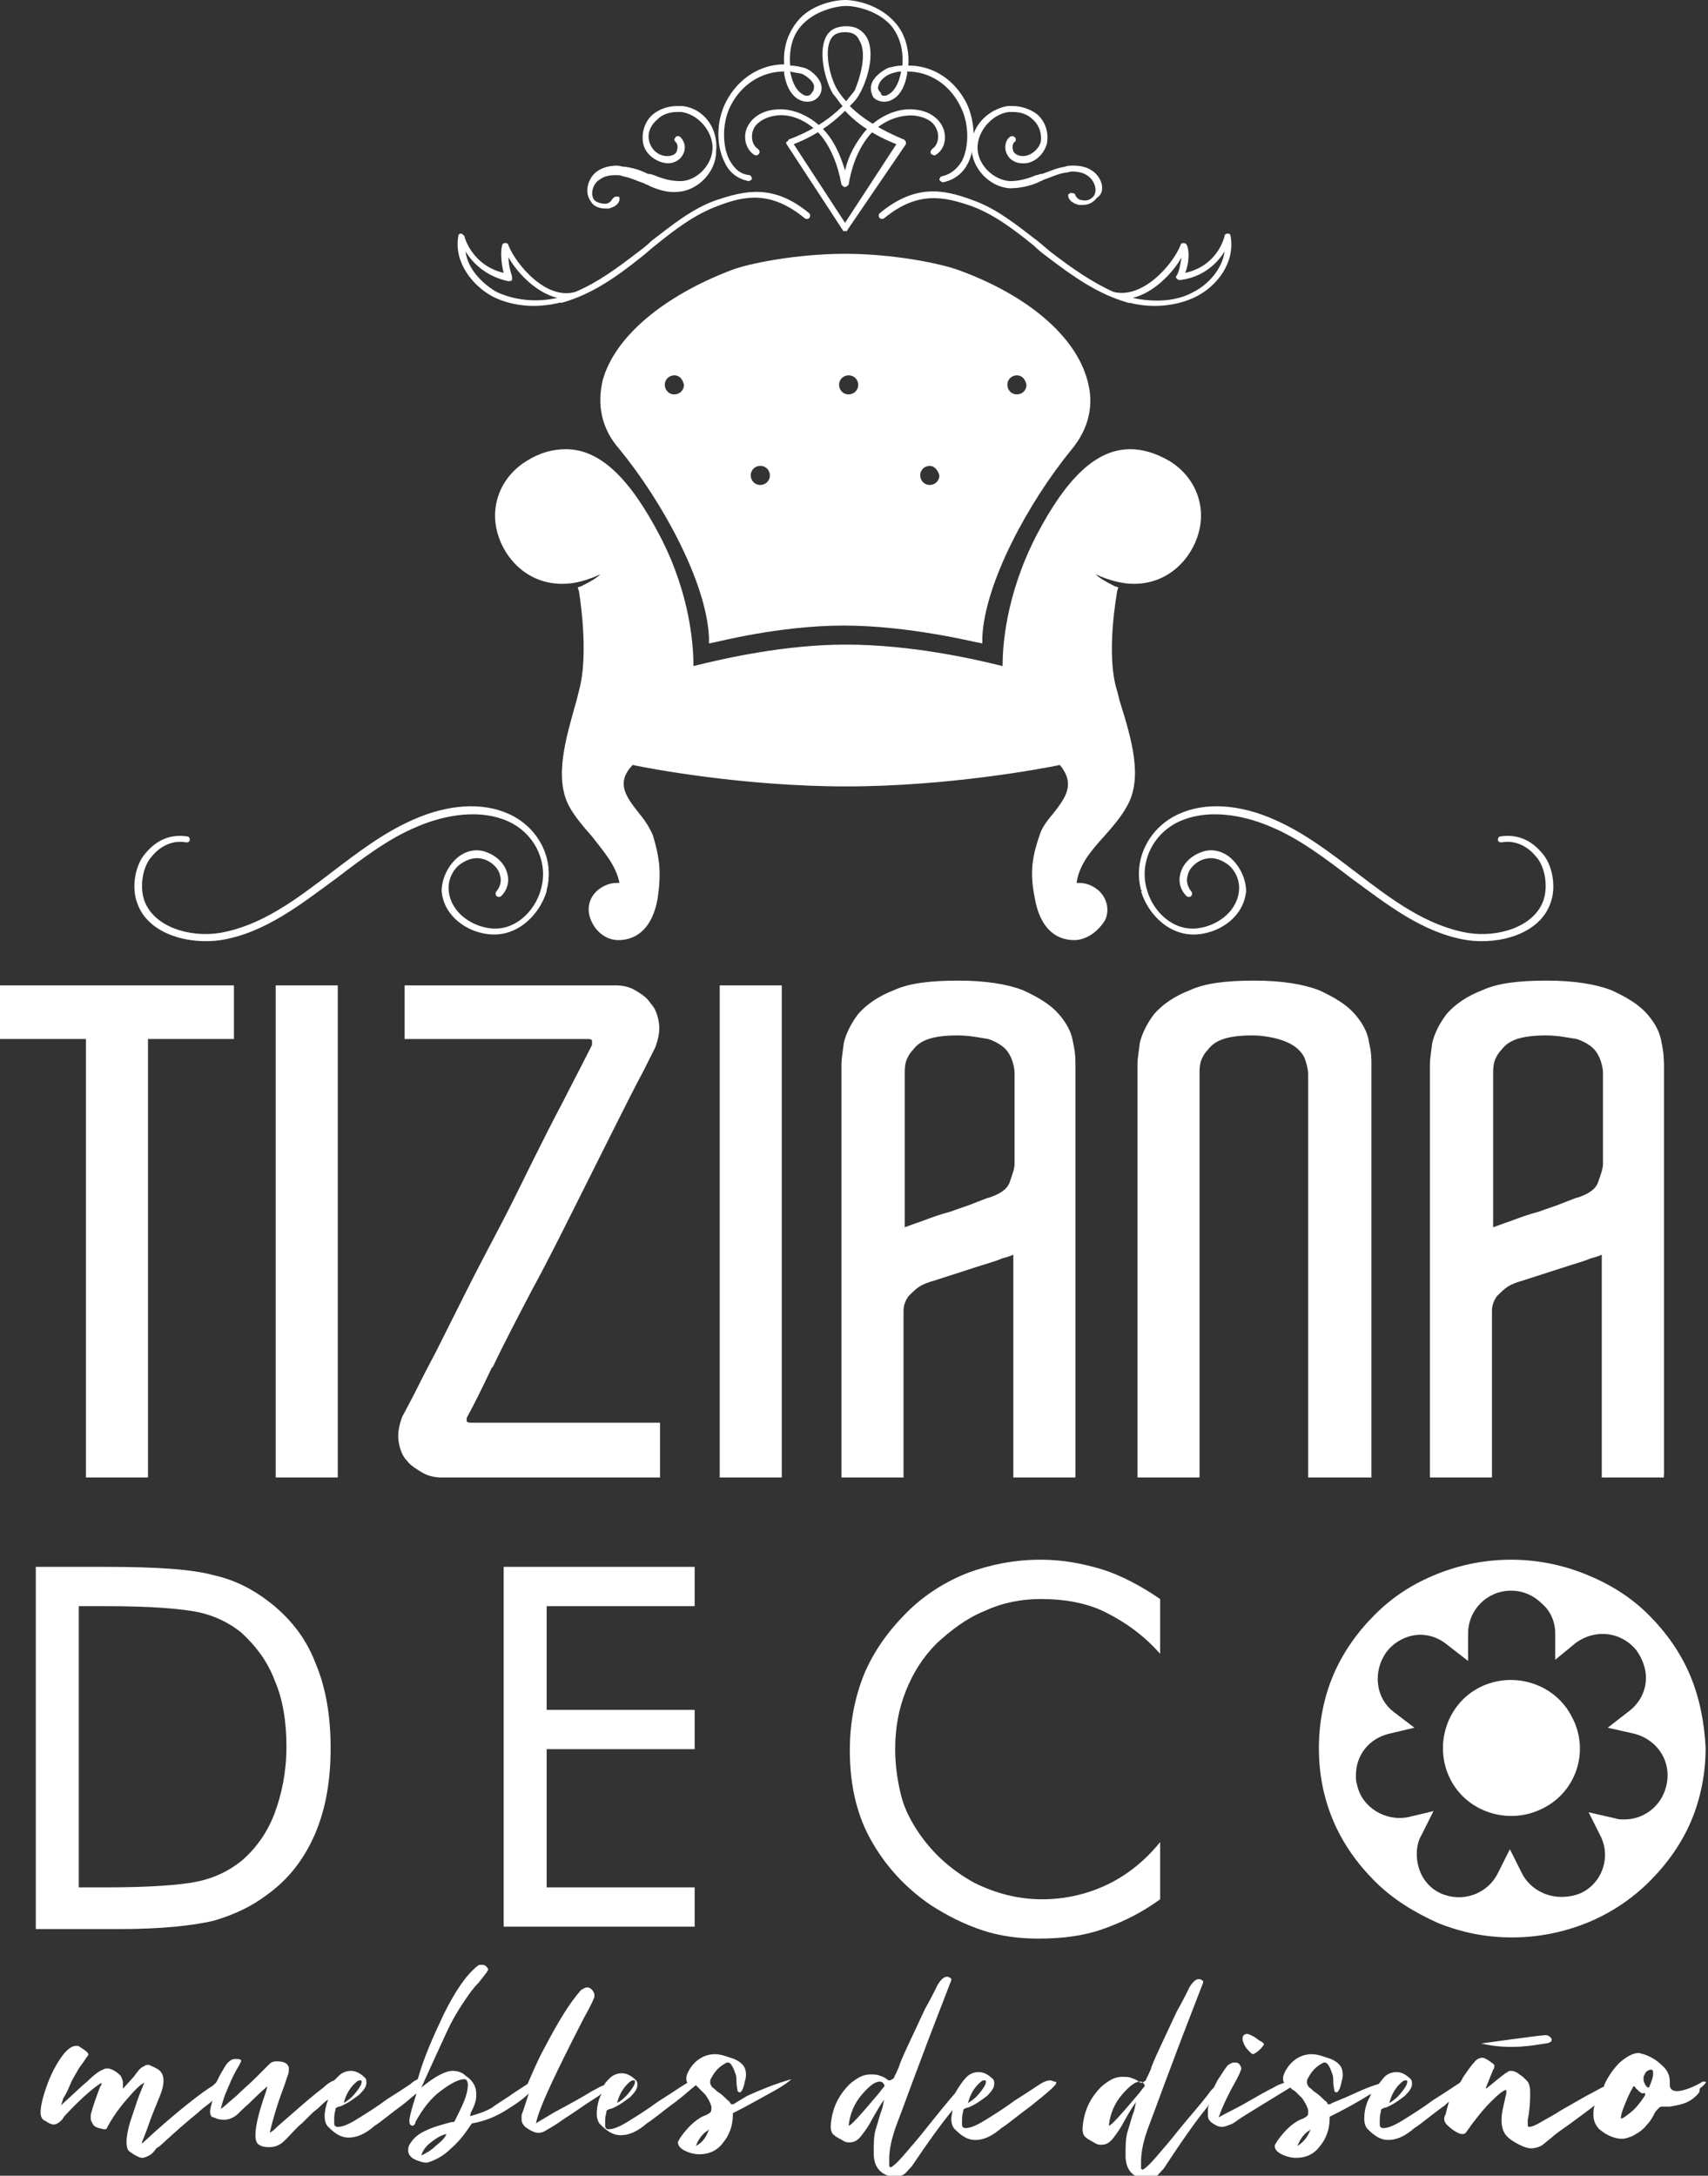 <svg width="128" height="163" viewBox="0 0 128 163" fill="none" xmlns="http://www.w3.org/2000/svg">
<rect x="0" y="0" width="128" height="163" fill="#333333" stroke="none"/>
<g clip-path="url(#clip0_333:490)">
<path d="M40.967 66.682C41.593 64.361 40.341 61.951 38.105 60.969C36.137 60.076 33.543 60.255 30.949 61.415C28.713 62.397 26.745 63.915 24.866 65.343C22.183 67.396 19.589 69.36 16.458 69.895C14.222 70.252 11.539 69.449 10.823 67.485C10.465 66.503 10.644 64.986 11.36 64.182C12.075 63.29 13.059 62.933 13.954 63.111C14.133 63.111 14.222 63.022 14.222 62.933C14.222 62.754 14.133 62.665 14.043 62.665C12.88 62.486 11.807 62.843 10.913 63.915C10.108 64.807 9.839 66.503 10.287 67.664C11.091 69.985 14.133 70.788 16.548 70.431C19.857 69.895 22.541 67.753 25.224 65.789C27.103 64.361 29.071 62.843 31.217 61.951C32.648 61.326 35.511 60.433 38.015 61.504C40.073 62.397 41.146 64.629 40.52 66.682C40.073 68.289 38.552 69.806 36.674 69.538C35.332 69.36 33.811 68.378 33.632 66.771C33.543 65.968 33.901 65.164 34.527 64.718C35.064 64.361 35.6 64.182 36.226 64.361C36.852 64.54 37.389 65.075 37.479 65.611C37.568 65.879 37.568 66.325 37.21 66.771C37.121 66.86 37.121 67.039 37.21 67.128C37.3 67.218 37.479 67.218 37.568 67.128C38.015 66.682 38.194 66.057 38.015 65.432C37.837 64.718 37.21 64.093 36.405 63.825C35.69 63.558 34.885 63.736 34.258 64.272C33.543 64.897 33.096 65.879 33.096 66.771C33.275 68.646 34.974 69.806 36.584 69.985C38.731 70.252 40.43 68.556 40.967 66.771C40.967 66.771 40.967 66.771 40.967 66.682Z" fill="white"/>
<path d="M85.512 66.682C84.886 64.361 86.138 61.951 88.375 60.969C90.343 60.076 92.936 60.255 95.53 61.415C97.767 62.397 99.734 63.915 101.613 65.343C104.296 67.396 106.89 69.36 110.021 69.895C112.257 70.252 114.941 69.449 115.656 67.485C116.014 66.503 115.835 64.986 115.12 64.182C114.404 63.29 113.42 62.933 112.526 63.111C112.347 63.111 112.257 63.022 112.257 62.933C112.257 62.754 112.347 62.665 112.436 62.665C113.599 62.486 114.672 62.843 115.567 63.915C116.372 64.807 116.64 66.503 116.193 67.664C115.388 69.985 112.347 70.788 109.932 70.431C106.622 69.895 103.939 67.753 101.255 65.789C99.377 64.361 97.409 62.843 95.262 61.951C93.831 61.326 90.969 60.433 88.464 61.504C86.407 62.397 85.333 64.629 85.96 66.682C86.407 68.289 87.927 69.806 89.806 69.538C91.147 69.36 92.668 68.378 92.847 66.771C92.936 65.968 92.579 65.164 91.953 64.718C91.416 64.361 90.879 64.182 90.253 64.361C89.627 64.54 89.09 65.075 89.001 65.611C88.911 65.879 88.911 66.325 89.269 66.771C89.359 66.86 89.359 67.039 89.269 67.128C89.18 67.218 89.001 67.218 88.911 67.128C88.464 66.682 88.285 66.057 88.464 65.432C88.643 64.718 89.269 64.093 90.074 63.825C90.79 63.558 91.595 63.736 92.221 64.272C92.936 64.897 93.384 65.879 93.384 66.771C93.205 68.646 91.505 69.806 89.895 69.985C87.749 70.252 86.049 68.556 85.512 66.771C85.602 66.771 85.602 66.771 85.512 66.682Z" fill="white"/>
<path d="M17.353 77.572H10.913V110.422H6.709V77.572H0.179V74.002H3.757H17.264V77.572H17.353Z" fill="white"/>
<path d="M11.091 110.69H6.44V77.84H0V73.823H17.532V77.84H11.091V110.69ZM6.887 110.244H10.644V77.394H17.085V74.27H0.447V77.394H6.887V110.244Z" fill="white"/>
<path d="M20.842 74.002H25.046V110.422H20.842V74.002Z" fill="white"/>
<path d="M25.314 110.69H20.663V73.823H25.314V110.69ZM21.11 110.244H24.867V74.27H21.11V110.244Z" fill="white"/>
<path d="M49.196 106.941V110.512H33.096C32.648 110.512 32.201 110.422 31.754 110.154C31.307 109.976 30.949 109.619 30.681 109.262C30.412 108.905 30.144 108.458 30.144 107.923C30.054 107.387 30.144 106.852 30.412 106.227C30.502 106.138 30.77 105.602 31.128 104.709C31.575 103.817 32.112 102.745 32.827 101.406C33.543 100.067 34.258 98.55 35.063 96.943C35.869 95.247 36.763 93.64 37.657 91.944C38.552 90.248 39.357 88.552 40.162 86.945C40.967 85.338 41.683 83.91 42.398 82.571C43.024 81.322 43.74 79.893 44.545 78.376C44.635 78.197 44.635 78.019 44.545 77.84C44.456 77.662 44.277 77.572 44.008 77.572H30.591V74.002H46.245C46.692 74.002 47.139 74.091 47.586 74.359C48.033 74.537 48.391 74.894 48.66 75.251C48.928 75.609 49.196 76.055 49.196 76.59C49.286 77.126 49.196 77.662 48.928 78.287C48.928 78.287 48.66 78.911 48.033 80.072C47.407 81.232 46.692 82.66 45.797 84.446C44.903 86.231 43.919 88.195 42.846 90.337C41.772 92.48 40.699 94.533 39.625 96.586C38.552 98.639 37.568 100.514 36.763 102.21C35.869 103.906 35.242 105.245 34.795 106.048C34.706 106.227 34.706 106.405 34.795 106.584C34.885 106.762 35.063 106.852 35.242 106.852H49.196V106.941Z" fill="white"/>
<path d="M49.465 110.69H33.096C32.648 110.69 32.112 110.601 31.665 110.333C31.217 110.065 30.77 109.797 30.502 109.44C30.144 109.083 29.965 108.548 29.876 108.012C29.786 107.477 29.876 106.852 30.144 106.138L30.949 104.62C31.396 103.727 31.933 102.656 32.648 101.317L34.885 96.854C35.69 95.247 36.584 93.551 37.479 91.855C38.373 90.159 39.178 88.463 39.983 86.856C40.788 85.249 41.504 83.821 42.219 82.482C42.846 81.232 43.561 79.893 44.366 78.287C44.366 78.197 44.366 78.108 44.366 77.93C44.366 77.93 44.277 77.84 44.098 77.84H30.323V73.823H46.155C46.602 73.823 47.139 73.912 47.586 74.18C48.033 74.448 48.481 74.716 48.749 75.162C49.107 75.519 49.286 76.055 49.375 76.591C49.465 77.126 49.375 77.751 49.107 78.465C49.017 78.644 48.839 79.001 48.212 80.25C47.586 81.411 46.871 82.839 45.976 84.624C45.082 86.41 44.098 88.374 43.024 90.516C41.951 92.658 40.878 94.801 39.804 96.765C38.731 98.818 37.747 100.692 36.942 102.388L36.852 102.478C36.047 104.174 35.421 105.423 34.974 106.227C34.974 106.316 34.974 106.405 34.974 106.495C34.974 106.495 35.064 106.584 35.242 106.584H49.465V110.69ZM30.77 77.394H44.008C44.456 77.394 44.635 77.572 44.724 77.751C44.813 78.019 44.813 78.197 44.724 78.376C43.919 79.983 43.203 81.411 42.577 82.661C41.951 83.91 41.146 85.339 40.341 87.035C39.536 88.641 38.642 90.338 37.837 92.034C36.942 93.73 36.137 95.426 35.242 97.032L33.006 101.496C32.291 102.835 31.754 103.906 31.307 104.799L30.591 106.316C30.323 106.941 30.233 107.477 30.323 107.923C30.412 108.369 30.591 108.816 30.86 109.173C31.128 109.53 31.486 109.797 31.933 109.976C32.291 110.155 32.738 110.244 33.185 110.244H49.107V107.12H35.242C34.795 107.12 34.616 106.941 34.527 106.762C34.437 106.495 34.437 106.316 34.527 106.048C34.974 105.156 35.6 103.906 36.405 102.299L36.495 102.21C37.3 100.514 38.284 98.639 39.357 96.586C40.43 94.533 41.504 92.48 42.577 90.338C43.651 88.195 44.635 86.231 45.618 84.446C46.513 82.661 47.228 81.232 47.855 80.072C48.481 78.822 48.66 78.465 48.749 78.376C49.017 77.84 49.107 77.305 49.017 76.769C48.928 76.233 48.749 75.876 48.481 75.519C48.212 75.162 47.855 74.894 47.407 74.716C46.96 74.537 46.602 74.448 46.155 74.448H30.77V77.394Z" fill="white"/>
<path d="M54.205 74.002H58.409V110.422H54.205V74.002Z" fill="white"/>
<path d="M58.588 110.69H53.937V73.823H58.588V110.69ZM54.384 110.244H58.141V74.27H54.384V110.244Z" fill="white"/>
<path d="M80.503 110.511H76.21V93.64C76.12 93.64 75.763 93.819 75.136 94.087C74.51 94.354 73.795 94.533 72.99 94.801L69.948 95.782C69.501 95.872 69.143 96.05 68.786 96.318C68.517 96.497 68.249 96.764 67.981 97.121C67.712 97.479 67.623 97.836 67.623 98.371V98.46V110.601H63.419V79.715C63.419 79.358 63.508 78.822 63.598 78.108C63.687 77.394 64.045 76.769 64.671 76.055C65.208 75.341 66.102 74.805 67.265 74.359C68.428 73.912 69.948 73.644 72.006 73.644C74.063 73.644 75.584 73.912 76.746 74.359C77.909 74.805 78.714 75.43 79.34 76.055C79.877 76.769 80.235 77.394 80.414 78.108C80.503 78.822 80.593 79.358 80.593 79.715V110.511H80.503ZM69.054 91.855C69.769 91.587 70.485 91.319 71.201 91.141C71.916 90.873 72.542 90.694 73.168 90.427C73.795 90.248 74.063 90.07 74.153 90.07C75.047 89.802 75.584 89.355 75.852 88.82C76.12 88.284 76.21 87.838 76.21 87.391V80.518C76.21 80.25 76.12 79.893 76.031 79.536C75.941 79.179 75.763 78.822 75.405 78.554C75.047 78.286 74.6 78.019 74.063 77.751C73.526 77.572 72.721 77.394 71.737 77.394C70.843 77.394 70.127 77.483 69.591 77.751C69.054 77.929 68.607 78.286 68.338 78.554C68.07 78.911 67.802 79.268 67.802 79.625C67.712 79.982 67.712 80.34 67.712 80.607V92.39C67.891 92.301 68.338 92.123 69.054 91.855Z" fill="white"/>
<path d="M80.682 110.69H75.941V93.997C75.762 94.087 75.494 94.176 75.136 94.265C74.51 94.533 73.794 94.711 72.99 94.979L69.948 95.961C69.591 96.05 69.143 96.229 68.875 96.407C68.607 96.586 68.338 96.854 68.07 97.122C67.891 97.389 67.712 97.746 67.712 98.193V110.69H63.061V79.715C63.061 79.358 63.15 78.822 63.24 78.108C63.419 77.394 63.776 76.68 64.313 75.966C64.939 75.251 65.834 74.626 66.996 74.18C68.159 73.645 69.769 73.466 71.827 73.466C73.884 73.466 75.494 73.734 76.657 74.18C77.82 74.716 78.714 75.251 79.34 75.966C79.966 76.68 80.324 77.394 80.414 78.108C80.593 78.822 80.593 79.358 80.593 79.715V110.69H80.682ZM76.388 110.244H80.235V79.715C80.235 79.358 80.145 78.822 80.056 78.197C79.966 77.572 79.609 76.858 79.072 76.233C78.535 75.609 77.73 75.073 76.567 74.537C75.494 74.091 73.884 73.823 71.916 73.823C69.948 73.823 68.338 74.091 67.265 74.537C66.192 74.984 65.297 75.609 64.76 76.233C64.224 76.858 63.866 77.483 63.776 78.197C63.687 78.911 63.597 79.358 63.597 79.715V110.244H67.354V98.282C67.354 97.746 67.533 97.3 67.802 96.943C68.07 96.586 68.338 96.318 68.696 96.14C69.054 95.872 69.501 95.693 69.948 95.604L72.99 94.622C73.794 94.354 74.51 94.087 75.136 93.908C76.031 93.551 76.21 93.551 76.21 93.551L76.567 93.372V110.244H76.388ZM67.354 92.658V80.607C67.354 80.25 67.354 79.983 67.444 79.536C67.533 79.179 67.712 78.733 68.07 78.376C68.428 78.019 68.875 77.751 69.412 77.483C69.948 77.215 70.753 77.126 71.648 77.126C72.632 77.126 73.437 77.215 74.063 77.483C74.689 77.751 75.136 78.019 75.494 78.286C75.852 78.644 76.031 79.001 76.21 79.358C76.299 79.715 76.388 80.072 76.388 80.429V87.302C76.388 87.749 76.299 88.284 76.031 88.82C75.762 89.445 75.136 89.891 74.242 90.159C74.152 90.159 73.973 90.248 73.258 90.516C72.632 90.694 72.006 90.962 71.29 91.23C70.574 91.498 69.859 91.766 69.143 91.944C68.428 92.212 67.891 92.391 67.623 92.48L67.354 92.658ZM71.737 77.572C70.843 77.572 70.127 77.662 69.591 77.84C69.054 78.019 68.696 78.286 68.428 78.644C68.159 78.911 67.98 79.268 67.891 79.536C67.802 79.893 67.802 80.161 67.802 80.429V91.944C68.07 91.855 68.517 91.676 69.054 91.498C69.769 91.23 70.485 90.962 71.201 90.784C71.916 90.516 72.542 90.337 73.168 90.07C73.884 89.802 74.063 89.713 74.152 89.713C74.957 89.445 75.494 89.088 75.673 88.552C75.852 88.016 76.031 87.57 76.031 87.213V80.34C76.031 80.072 75.941 79.715 75.852 79.447C75.762 79.179 75.584 78.822 75.315 78.554C75.047 78.286 74.6 78.019 74.063 77.84C73.437 77.751 72.721 77.572 71.737 77.572Z" fill="white"/>
<path d="M102.507 110.511H98.214V81.054V80.518C98.214 80.25 98.124 79.893 98.035 79.536C97.945 79.179 97.767 78.822 97.409 78.554C97.14 78.286 96.693 78.019 96.067 77.751C95.441 77.572 94.725 77.394 93.741 77.394C92.847 77.394 92.131 77.483 91.595 77.751C91.058 77.929 90.611 78.286 90.342 78.554C90.074 78.911 89.806 79.268 89.806 79.625C89.716 79.982 89.716 80.34 89.716 80.607V81.054V110.511H85.512V81.054V79.715C85.512 79.358 85.602 78.822 85.691 78.108C85.781 77.394 86.138 76.769 86.764 76.055C87.301 75.341 88.196 74.805 89.359 74.359C90.521 73.912 92.042 73.644 94.099 73.644C96.156 73.644 97.677 73.912 98.84 74.359C100.003 74.805 100.808 75.43 101.434 76.055C101.971 76.769 102.328 77.394 102.507 78.108C102.597 78.822 102.686 79.358 102.686 79.715V80.34V110.511H102.507Z" fill="white"/>
<path d="M102.776 110.69H98.035V80.429C98.035 80.161 97.945 79.804 97.856 79.536C97.767 79.179 97.588 78.911 97.319 78.644C97.051 78.376 96.604 78.108 96.067 77.929C95.53 77.751 94.725 77.572 93.831 77.572C92.936 77.572 92.221 77.662 91.684 77.84C91.147 78.019 90.79 78.286 90.521 78.644C90.253 78.911 90.074 79.268 89.985 79.536C89.895 79.893 89.895 80.161 89.895 80.429V110.69H85.244V79.715C85.244 79.358 85.333 78.822 85.423 78.108C85.602 77.394 85.96 76.68 86.496 75.966C87.122 75.251 88.017 74.626 89.18 74.18C90.342 73.645 91.953 73.466 94.01 73.466C96.067 73.466 97.677 73.734 98.84 74.18C100.003 74.716 100.897 75.251 101.523 75.966C102.15 76.68 102.507 77.394 102.597 78.108C102.776 78.822 102.776 79.358 102.776 79.715V110.69ZM98.482 110.244H102.328V79.715C102.328 79.358 102.239 78.822 102.15 78.197C102.06 77.572 101.702 76.858 101.166 76.233C100.629 75.609 99.824 75.073 98.661 74.537C97.588 74.091 95.978 73.823 94.01 73.823C92.042 73.823 90.432 74.091 89.359 74.537C88.285 74.984 87.391 75.609 86.854 76.233C86.317 76.858 85.96 77.483 85.87 78.197C85.781 78.822 85.691 79.358 85.691 79.715V110.244H89.448V80.607C89.448 80.25 89.448 79.983 89.537 79.536C89.627 79.179 89.806 78.733 90.163 78.376C90.521 78.019 90.969 77.751 91.505 77.483C92.042 77.215 92.847 77.126 93.741 77.126C94.725 77.126 95.53 77.215 96.156 77.483C96.783 77.751 97.23 78.019 97.588 78.286C97.945 78.644 98.124 79.001 98.214 79.358C98.303 79.715 98.393 80.072 98.393 80.429V110.244H98.482Z" fill="white"/>
<path d="M124.601 110.511H120.308V93.64C120.218 93.64 119.86 93.819 119.234 94.087C118.608 94.354 117.893 94.533 117.088 94.801L114.046 95.782C113.599 95.872 113.241 96.05 112.883 96.318C112.615 96.497 112.347 96.764 112.078 97.121C111.81 97.479 111.721 97.836 111.721 98.371V98.46V110.601H107.517V79.715C107.517 79.358 107.606 78.822 107.696 78.108C107.785 77.394 108.143 76.769 108.769 76.055C109.306 75.341 110.2 74.805 111.363 74.359C112.526 73.912 114.046 73.644 116.104 73.644C118.161 73.644 119.682 73.912 120.844 74.359C122.007 74.805 122.812 75.43 123.438 76.055C123.975 76.769 124.333 77.394 124.512 78.108C124.601 78.822 124.691 79.358 124.691 79.715V110.511H124.601ZM113.241 91.855C113.957 91.587 114.672 91.319 115.388 91.141C116.104 90.873 116.73 90.694 117.356 90.427C117.982 90.248 118.25 90.07 118.34 90.07C119.234 89.802 119.771 89.355 120.039 88.82C120.308 88.284 120.397 87.838 120.397 87.391V80.518C120.397 80.25 120.308 79.893 120.218 79.536C120.129 79.179 119.95 78.822 119.592 78.554C119.234 78.286 118.787 78.019 118.25 77.751C117.714 77.572 116.909 77.394 115.925 77.394C115.03 77.394 114.315 77.483 113.689 77.751C113.152 77.929 112.705 78.286 112.436 78.554C112.168 78.911 111.9 79.268 111.9 79.625C111.81 79.982 111.81 80.34 111.81 80.607V92.39C111.989 92.301 112.526 92.123 113.241 91.855Z" fill="white"/>
<path d="M124.78 110.69H120.039V93.997C119.86 94.087 119.592 94.176 119.234 94.265C118.608 94.533 117.892 94.711 117.087 94.979L114.046 95.961C113.688 96.05 113.241 96.229 112.973 96.407C112.704 96.586 112.436 96.854 112.168 97.122C111.989 97.389 111.81 97.746 111.81 98.193V110.69H107.159V79.715C107.159 79.358 107.248 78.822 107.338 78.108C107.516 77.394 107.874 76.68 108.411 75.966C109.037 75.251 109.932 74.626 111.094 74.18C112.257 73.645 113.867 73.466 115.925 73.466C117.982 73.466 119.592 73.734 120.755 74.18C121.918 74.716 122.812 75.251 123.438 75.966C124.064 76.68 124.422 77.394 124.512 78.108C124.69 78.822 124.69 79.358 124.69 79.715V110.69H124.78ZM120.486 110.244H124.333V79.715C124.333 79.358 124.243 78.822 124.154 78.197C124.064 77.572 123.707 76.858 123.17 76.233C122.633 75.609 121.828 75.073 120.665 74.537C119.592 74.091 117.982 73.823 116.014 73.823C114.046 73.823 112.436 74.091 111.363 74.537C110.289 74.984 109.395 75.609 108.858 76.233C108.322 76.858 107.964 77.483 107.874 78.197C107.785 78.911 107.695 79.358 107.695 79.715V110.244H111.452V98.282C111.452 97.746 111.631 97.3 111.899 96.943C112.168 96.586 112.436 96.318 112.794 96.14C113.152 95.872 113.599 95.693 114.046 95.604L117.087 94.622C117.892 94.354 118.608 94.087 119.234 93.908C120.129 93.551 120.308 93.551 120.308 93.551L120.665 93.372L120.486 110.244ZM111.452 92.658V80.607C111.452 80.25 111.452 79.983 111.542 79.536C111.631 79.179 111.81 78.733 112.168 78.376C112.526 78.019 112.973 77.751 113.509 77.483C114.046 77.215 114.851 77.126 115.746 77.126C116.73 77.126 117.535 77.215 118.161 77.483C118.787 77.751 119.234 78.019 119.592 78.286C119.95 78.644 120.129 79.001 120.308 79.358C120.397 79.715 120.486 80.072 120.486 80.429V87.302C120.486 87.749 120.397 88.284 120.129 88.82C119.86 89.445 119.234 89.891 118.34 90.159C118.25 90.159 118.071 90.248 117.356 90.516C116.73 90.694 116.103 90.962 115.388 91.23C114.672 91.498 113.957 91.766 113.241 91.944C112.526 92.212 111.989 92.391 111.721 92.48L111.452 92.658ZM115.835 77.572C114.941 77.572 114.225 77.662 113.688 77.84C113.152 78.019 112.794 78.286 112.526 78.644C112.257 78.911 112.078 79.268 111.989 79.536C111.899 79.893 111.899 80.161 111.899 80.429V91.944C112.168 91.855 112.615 91.676 113.152 91.498C113.867 91.23 114.583 90.962 115.298 90.784C116.014 90.516 116.64 90.337 117.266 90.07C117.982 89.802 118.161 89.713 118.25 89.713C119.055 89.445 119.592 89.088 119.771 88.552C119.95 88.016 120.129 87.57 120.129 87.213V80.34C120.129 80.072 120.039 79.715 119.95 79.447C119.86 79.179 119.681 78.822 119.413 78.554C119.145 78.286 118.697 78.019 118.161 77.84C117.535 77.751 116.819 77.572 115.835 77.572Z" fill="white"/>
<path d="M53.49 47.757C53.49 47.757 58.23 46.508 63.24 46.508C68.159 46.508 73.258 47.757 73.258 47.757C73.437 43.651 76.746 37.492 80.056 33.475C83.455 29.369 80.056 23.745 71.827 20.71C70.485 20.174 66.907 19.46 63.329 19.46C59.751 19.46 56.084 20.174 54.831 20.71C46.602 23.745 43.293 29.458 46.602 33.475C50.001 37.492 53.311 43.651 53.49 47.757ZM76.21 27.851C76.746 27.851 77.194 28.297 77.194 28.833C77.194 29.369 76.746 29.815 76.21 29.815C75.673 29.815 75.226 29.369 75.226 28.833C75.226 28.297 75.673 27.851 76.21 27.851ZM69.68 34.635C70.216 34.635 70.664 35.081 70.664 35.617C70.664 36.153 70.216 36.599 69.68 36.599C69.143 36.599 68.696 36.153 68.696 35.617C68.696 35.081 69.143 34.635 69.68 34.635ZM63.597 27.851C64.134 27.851 64.581 28.297 64.581 28.833C64.581 29.369 64.134 29.815 63.597 29.815C63.061 29.815 62.613 29.369 62.613 28.833C62.613 28.297 63.061 27.851 63.597 27.851ZM56.978 34.635C57.515 34.635 57.962 35.081 57.962 35.617C57.962 36.153 57.515 36.599 56.978 36.599C56.441 36.599 55.994 36.153 55.994 35.617C55.994 35.081 56.441 34.635 56.978 34.635ZM50.538 27.851C51.075 27.851 51.522 28.297 51.522 28.833C51.522 29.369 51.075 29.815 50.538 29.815C50.001 29.815 49.554 29.369 49.554 28.833C49.554 28.297 50.001 27.851 50.538 27.851Z" fill="white"/>
<path d="M53.132 48.204V47.757C52.953 43.651 49.644 37.581 46.423 33.653C45.082 32.136 44.724 30.351 45.171 28.476C46.066 25.262 49.644 22.227 54.742 20.263C56.084 19.728 59.751 19.014 63.329 19.014C66.907 19.014 70.485 19.728 71.916 20.263C77.015 22.138 80.593 25.173 81.487 28.476C82.024 30.351 81.576 32.136 80.324 33.653C77.104 37.581 73.794 43.651 73.616 47.757V48.204L73.168 48.114C73.079 48.114 68.07 46.865 63.24 46.865C58.41 46.865 53.669 48.114 53.579 48.114L53.132 48.204ZM63.15 46.151C67.265 46.151 71.558 47.043 72.9 47.311C73.258 43.026 76.567 37.045 79.788 33.207C80.861 31.868 81.219 30.261 80.861 28.654C80.056 25.619 76.657 22.763 71.737 20.977C70.395 20.531 66.907 19.728 63.419 19.728C59.93 19.728 56.352 20.442 55.011 20.977C50.091 22.763 46.692 25.619 45.887 28.654C45.44 30.261 45.797 31.868 46.96 33.207C50.18 37.045 53.49 43.026 53.848 47.311C55.011 47.043 59.036 46.151 63.15 46.151ZM69.68 36.956C68.964 36.956 68.338 36.331 68.338 35.617C68.338 34.903 68.964 34.278 69.68 34.278C70.395 34.278 71.022 34.903 71.022 35.617C70.932 36.331 70.395 36.956 69.68 36.956ZM69.68 34.903C69.322 34.903 68.964 35.171 68.964 35.617C68.964 35.974 69.233 36.331 69.68 36.331C70.038 36.331 70.395 36.063 70.395 35.617C70.306 35.26 70.038 34.903 69.68 34.903ZM56.978 36.956C56.263 36.956 55.637 36.331 55.637 35.617C55.637 34.903 56.263 34.278 56.978 34.278C57.694 34.278 58.32 34.903 58.32 35.617C58.32 36.331 57.783 36.956 56.978 36.956ZM56.978 34.903C56.62 34.903 56.263 35.171 56.263 35.617C56.263 35.974 56.531 36.331 56.978 36.331C57.336 36.331 57.694 36.063 57.694 35.617C57.694 35.26 57.426 34.903 56.978 34.903ZM76.21 30.083C75.494 30.083 74.868 29.458 74.868 28.744C74.868 28.03 75.494 27.405 76.21 27.405C76.925 27.405 77.551 28.03 77.551 28.744C77.462 29.547 76.925 30.083 76.21 30.083ZM76.21 28.119C75.852 28.119 75.494 28.387 75.494 28.833C75.494 29.19 75.762 29.547 76.21 29.547C76.567 29.547 76.925 29.279 76.925 28.833C76.836 28.387 76.567 28.119 76.21 28.119ZM63.597 30.083C62.882 30.083 62.256 29.458 62.256 28.744C62.256 28.03 62.882 27.405 63.597 27.405C64.313 27.405 64.939 28.03 64.939 28.744C64.939 29.547 64.313 30.083 63.597 30.083ZM63.597 28.119C63.24 28.119 62.882 28.387 62.882 28.833C62.882 29.19 63.15 29.547 63.597 29.547C63.955 29.547 64.313 29.279 64.313 28.833C64.313 28.387 63.955 28.119 63.597 28.119ZM50.538 30.083C49.822 30.083 49.196 29.458 49.196 28.744C49.196 28.03 49.822 27.405 50.538 27.405C51.254 27.405 51.88 28.03 51.88 28.744C51.79 29.547 51.254 30.083 50.538 30.083ZM50.538 28.119C50.18 28.119 49.822 28.387 49.822 28.833C49.822 29.19 50.091 29.547 50.538 29.547C50.896 29.547 51.254 29.279 51.254 28.833C51.164 28.387 50.896 28.119 50.538 28.119Z" fill="white"/>
<path d="M87.212 34.724C83.544 32.493 80.593 34.724 77.73 40.17C74.957 45.615 75.315 50.167 75.315 50.167C72.9 49.543 67.981 48.382 63.061 48.382C58.32 48.382 53.579 49.543 51.343 50.167C51.343 50.167 51.701 45.615 48.928 40.17C46.155 34.724 43.203 32.493 39.447 34.724C34.527 37.67 38.731 46.418 45.529 42.044C45.529 42.044 45.797 43.115 43.472 44.097C43.472 44.097 44.366 48.828 43.472 51.774C42.577 54.72 41.504 57.934 42.667 60.076C43.83 62.218 46.334 63.825 46.513 66.414C46.513 66.414 45.618 65.968 44.724 66.771C43.472 67.931 44.545 69.985 46.066 69.985C47.497 69.985 48.391 68.824 48.66 67.128C48.928 65.432 48.928 64.45 48.302 62.575C47.676 60.79 44.724 59.183 47.05 56.862C47.05 56.862 54.742 58.469 63.24 58.469C71.737 58.469 79.43 56.862 79.43 56.862C81.755 59.273 78.804 60.79 78.178 62.575C77.551 64.361 77.551 65.432 77.82 67.128C78.088 68.824 78.983 69.985 80.414 69.985C81.845 69.985 83.008 67.931 81.755 66.771C80.861 65.968 79.966 66.414 79.966 66.414C80.145 63.825 82.65 62.218 83.813 60.076C84.976 57.934 83.902 54.72 83.008 51.774C82.113 48.828 83.008 44.097 83.008 44.097C80.772 43.115 80.95 42.044 80.95 42.044C87.927 46.418 92.131 37.67 87.212 34.724Z" fill="white"/>
<path d="M80.503 70.431C78.983 70.431 77.909 69.36 77.552 67.307C77.194 65.521 77.283 64.361 77.909 62.575C78.088 61.951 78.535 61.415 78.983 60.88C79.877 59.719 80.593 58.737 79.43 57.309C78.178 57.577 71.022 58.916 63.419 58.916C55.726 58.916 48.66 57.577 47.407 57.309C46.155 58.648 46.871 59.63 47.855 60.88C48.302 61.415 48.66 61.951 48.928 62.575C49.465 64.361 49.554 65.432 49.286 67.307C48.928 69.36 47.855 70.431 46.334 70.431C45.44 70.431 44.635 69.806 44.277 68.913C43.919 68.021 44.187 67.217 44.813 66.682C45.35 66.236 45.887 66.146 46.245 66.146C46.334 66.146 46.334 66.146 46.424 66.146C46.155 64.807 45.261 63.825 44.366 62.665C43.74 61.951 43.114 61.237 42.667 60.433C41.504 58.291 42.398 55.345 43.203 52.489L43.382 51.774C44.187 48.918 43.382 44.276 43.382 44.276L43.293 44.008L43.561 43.919C44.277 43.562 44.724 43.294 44.992 43.026C44.008 43.473 43.114 43.74 42.13 43.74C39.536 43.74 37.837 41.866 37.3 39.991C36.674 37.849 37.568 35.706 39.447 34.546C40.431 33.921 41.414 33.653 42.398 33.653C44.903 33.653 47.139 35.706 49.465 40.17C51.791 44.633 51.969 48.561 51.969 49.9C54.474 49.275 58.946 48.293 63.329 48.293H63.419C68.249 48.293 72.99 49.364 75.136 49.9C75.136 48.561 75.315 44.722 77.641 40.17C79.967 35.706 82.203 33.653 84.707 33.653C85.602 33.653 86.586 33.921 87.659 34.546C89.537 35.706 90.432 37.849 89.806 39.991C89.269 41.866 87.57 43.74 84.976 43.74C84.081 43.74 83.097 43.473 82.113 43.026C82.382 43.294 82.829 43.562 83.544 43.919L83.813 44.008L83.723 44.276C83.723 44.365 82.829 49.007 83.723 51.774L83.902 52.489C84.797 55.345 85.691 58.291 84.439 60.433C83.992 61.237 83.366 61.951 82.739 62.665C81.755 63.736 80.861 64.807 80.682 66.146C80.772 66.146 80.772 66.146 80.861 66.146C81.219 66.146 81.755 66.236 82.292 66.682C82.918 67.217 83.187 68.11 82.829 68.913C82.292 69.806 81.398 70.431 80.503 70.431ZM79.609 56.595L79.788 56.773C81.666 58.648 80.503 60.165 79.519 61.326C79.162 61.861 78.714 62.308 78.625 62.843C77.999 64.718 78.088 65.7 78.356 67.217C78.535 68.378 79.072 69.717 80.593 69.717C81.219 69.717 81.755 69.27 82.024 68.646C82.113 68.378 82.292 67.664 81.666 67.128C81.398 66.86 81.04 66.771 80.682 66.771C80.414 66.771 80.235 66.86 80.235 66.86L79.698 67.128V66.593C79.788 64.807 80.951 63.557 82.024 62.218C82.561 61.504 83.187 60.88 83.634 60.076C84.707 58.202 83.813 55.434 83.008 52.756L82.829 52.042C82.024 49.453 82.65 45.526 82.829 44.455C80.593 43.383 80.772 42.223 80.861 42.134L80.951 41.687L81.398 41.955C82.561 42.669 83.723 43.115 84.797 43.115C87.033 43.115 88.464 41.509 88.911 39.902C89.359 38.384 89.09 36.421 87.122 35.26C86.228 34.724 85.333 34.457 84.528 34.457C82.292 34.457 80.235 36.421 78.088 40.527C75.405 45.794 75.673 50.257 75.763 50.346V50.882L75.315 50.792C73.437 50.257 68.338 49.007 63.24 49.007H63.15C58.499 49.007 53.848 50.078 51.522 50.792L50.985 50.614V50.078C50.985 50.078 51.343 45.526 48.66 40.259C46.513 36.153 44.456 34.189 42.219 34.189C41.414 34.189 40.52 34.457 39.626 34.992C37.658 36.153 37.389 38.117 37.837 39.634C38.284 41.241 39.715 42.848 41.951 42.848C43.025 42.848 44.187 42.491 45.35 41.687L45.797 41.419L45.887 41.866C45.887 41.955 46.066 43.115 43.919 44.187C44.098 45.258 44.635 49.186 43.919 51.774L43.74 52.667C42.935 55.345 42.041 58.202 43.114 59.987C43.561 60.701 44.098 61.415 44.724 62.129C45.797 63.379 46.96 64.718 47.05 66.503V67.128L46.513 66.771C46.513 66.771 46.334 66.682 46.066 66.682C45.708 66.682 45.35 66.771 45.082 67.039C44.456 67.575 44.635 68.289 44.724 68.556C44.992 69.181 45.529 69.628 46.155 69.628C47.586 69.628 48.212 68.289 48.391 67.128C48.66 65.611 48.66 64.629 48.123 62.754C47.944 62.218 47.586 61.772 47.229 61.237C46.334 59.987 45.171 58.559 46.96 56.684L47.139 56.505H47.318C47.407 56.505 55.1 58.112 63.419 58.112C71.737 58.112 79.43 56.505 79.519 56.505L79.609 56.595Z" fill="white"/>
<path d="M63.329 17.318C63.24 17.318 63.15 17.318 63.15 17.228L58.946 10.801C58.946 10.712 58.857 10.623 58.946 10.623C59.036 10.623 59.036 10.533 59.125 10.444C60.825 9.819 62.166 8.927 63.15 7.945C62.882 7.677 62.703 7.32 62.435 7.052C61.898 6.159 61.272 4.017 61.898 2.767C62.166 2.232 62.703 1.964 63.419 1.964C64.134 1.964 64.582 2.232 64.939 2.767C65.655 4.017 64.939 6.159 64.403 7.052C64.224 7.409 63.955 7.677 63.687 7.945C64.671 8.927 66.013 9.73 67.712 10.444C67.802 10.444 67.802 10.533 67.891 10.623C67.891 10.712 67.891 10.801 67.891 10.801L63.508 17.228C63.508 17.318 63.419 17.318 63.329 17.318ZM59.483 10.801L63.329 16.693L67.175 10.801C65.565 10.176 64.224 9.284 63.329 8.302C62.345 9.284 61.093 10.176 59.483 10.801ZM63.329 2.41C62.792 2.41 62.435 2.589 62.256 2.946C61.719 3.928 62.256 5.981 62.792 6.784C62.971 7.052 63.15 7.32 63.419 7.588C63.597 7.32 63.866 7.052 64.045 6.784C64.403 5.981 65.029 4.017 64.403 3.035C64.224 2.589 63.866 2.41 63.329 2.41Z" fill="white"/>
<path d="M63.329 14.015C63.24 14.015 63.15 13.926 63.061 13.836C62.792 12.319 62.256 11.069 61.54 10.176C60.646 9.105 59.304 8.48 58.141 8.659C57.426 8.748 56.8 9.105 56.531 9.552C56.263 9.998 56.263 10.801 56.8 11.158C56.889 11.248 56.978 11.337 56.889 11.515C56.8 11.605 56.71 11.694 56.531 11.605C55.816 11.158 55.637 10.087 56.084 9.373C56.442 8.748 57.157 8.302 58.052 8.213C59.394 8.034 60.914 8.748 61.898 9.909C62.524 10.623 62.971 11.605 63.329 12.765C63.597 11.605 64.134 10.712 64.76 9.909C65.744 8.748 67.265 8.034 68.607 8.213C69.501 8.302 70.217 8.748 70.575 9.373C71.022 10.176 70.843 11.158 70.127 11.605C70.038 11.694 69.859 11.605 69.769 11.515C69.68 11.426 69.769 11.248 69.859 11.158C70.396 10.801 70.396 9.998 70.127 9.552C69.859 9.016 69.233 8.748 68.517 8.659C67.354 8.57 66.013 9.105 65.118 10.176C64.403 11.069 63.866 12.229 63.597 13.836C63.508 13.926 63.419 14.015 63.329 14.015Z" fill="white"/>
<path d="M42.13 22.674C42.041 22.674 42.041 22.674 41.951 22.674C40.162 23.12 38.373 22.941 36.942 22.227C35.421 21.424 33.99 19.639 34.348 17.675C34.348 17.585 34.437 17.496 34.527 17.496C34.616 17.496 34.706 17.585 34.795 17.675C34.974 18.389 35.779 19.996 37.747 20.442C37.568 19.817 37.479 18.746 37.658 18.299C37.747 18.21 37.747 18.21 37.926 18.21C38.015 18.21 38.105 18.299 38.105 18.389C38.731 19.906 40.967 22.495 43.114 21.87C44.813 21.156 46.245 20.085 47.765 18.924C48.123 18.657 48.481 18.389 48.839 18.032C50.359 16.871 51.88 15.621 53.669 14.997C55.816 14.283 57.962 13.747 60.646 15.979C60.735 16.068 60.735 16.246 60.646 16.336C60.556 16.425 60.377 16.425 60.288 16.336C57.783 14.283 55.816 14.64 53.758 15.443C52.059 16.068 50.538 17.228 49.107 18.389C48.749 18.657 48.391 19.014 48.033 19.281C46.245 20.71 44.366 22.049 42.13 22.674ZM34.885 18.835C35.064 20.174 36.137 21.245 37.21 21.87C38.552 22.495 40.162 22.674 41.772 22.317C40.252 21.959 38.82 20.531 38.105 19.281C38.105 19.817 38.284 20.442 38.373 20.71C38.373 20.799 38.373 20.888 38.373 20.977C38.284 21.067 38.194 21.067 38.105 21.067C36.763 20.799 35.6 19.996 34.885 18.835Z" fill="white"/>
<path d="M84.528 22.674C82.292 22.049 80.414 20.71 78.535 19.281C78.177 19.014 77.82 18.746 77.462 18.389C76.031 17.228 74.51 16.068 72.811 15.443C70.753 14.729 68.785 14.283 66.281 16.336C66.191 16.425 66.013 16.425 65.923 16.336C65.834 16.246 65.834 16.068 65.923 15.979C68.606 13.747 70.753 14.193 72.9 14.997C74.689 15.621 76.21 16.871 77.73 18.032C78.088 18.299 78.446 18.657 78.804 18.924C80.324 20.085 81.845 21.156 83.455 21.87C85.602 22.406 87.838 19.906 88.464 18.389C88.464 18.299 88.553 18.21 88.643 18.21C88.732 18.21 88.822 18.21 88.911 18.299C89.18 18.746 89.09 19.817 88.822 20.442C90.879 19.995 91.595 18.389 91.773 17.675C91.773 17.585 91.863 17.496 92.042 17.496C92.131 17.496 92.221 17.585 92.221 17.675C92.579 19.638 91.237 21.424 89.627 22.227C88.196 22.941 86.317 23.12 84.618 22.674C84.618 22.763 84.528 22.674 84.528 22.674ZM88.553 19.281C87.838 20.531 86.407 21.959 84.886 22.316C86.496 22.674 88.196 22.584 89.448 21.87C90.521 21.334 91.595 20.174 91.773 18.835C91.058 19.995 89.895 20.799 88.464 20.977C88.374 20.977 88.285 20.977 88.196 20.888C88.106 20.799 88.106 20.71 88.196 20.62C88.374 20.353 88.464 19.728 88.553 19.281Z" fill="white"/>
<path d="M70.664 13.658C70.574 13.658 70.485 13.569 70.395 13.479C70.395 13.39 70.485 13.211 70.574 13.211C71.379 13.033 71.827 12.497 72.095 12.051C72.632 10.98 72.632 9.284 72.006 8.034C71.201 6.338 69.68 5.356 67.981 5.356C67.981 5.445 67.981 5.445 67.981 5.535C67.712 7.141 66.907 7.498 66.549 7.588C66.192 7.677 65.744 7.588 65.476 7.32C65.297 7.052 65.208 6.695 65.297 6.338C65.476 5.713 66.192 5.267 66.549 5.088C66.907 4.999 67.265 4.91 67.623 4.91C67.712 3.749 67.444 2.767 66.818 1.964C65.834 0.803 64.134 0.446 63.419 0.446C62.703 0.446 61.004 0.803 60.02 1.964C59.393 2.678 59.125 3.66 59.215 4.91C59.572 4.91 59.93 4.999 60.288 5.088C60.646 5.177 61.361 5.713 61.54 6.338C61.63 6.695 61.54 7.052 61.272 7.32C61.004 7.588 60.646 7.677 60.199 7.588C59.841 7.498 59.036 7.141 58.767 5.535C58.767 5.445 58.767 5.445 58.767 5.356C57.068 5.356 55.547 6.338 54.742 7.945C54.116 9.194 54.116 10.89 54.653 11.962C54.921 12.408 55.279 13.033 56.173 13.122C56.263 13.122 56.352 13.301 56.352 13.39C56.352 13.479 56.173 13.569 56.084 13.569C55.279 13.39 54.653 12.944 54.295 12.14C53.669 10.89 53.669 9.105 54.384 7.677C55.279 5.892 56.978 4.82 58.767 4.82C58.678 3.571 59.036 2.499 59.751 1.607C60.735 0.357 62.524 0 63.329 0C64.134 0 65.923 0.357 67.086 1.696C67.802 2.499 68.159 3.66 68.07 4.91C69.948 4.91 71.558 5.981 72.453 7.766C73.079 9.105 73.168 10.98 72.542 12.229C72.184 12.944 71.558 13.479 70.664 13.658ZM59.215 5.356C59.215 5.445 59.215 5.445 59.215 5.356C59.483 6.784 60.109 7.052 60.288 7.141C60.556 7.231 60.735 7.141 60.825 6.963C61.004 6.784 61.004 6.606 61.004 6.427C60.914 5.981 60.288 5.624 60.109 5.535C59.751 5.445 59.483 5.445 59.215 5.356ZM67.533 5.356C67.265 5.356 66.996 5.445 66.728 5.535C66.46 5.624 65.923 5.981 65.834 6.427C65.744 6.606 65.834 6.784 66.013 6.963C66.013 7.141 66.192 7.231 66.46 7.141C66.639 7.052 67.265 6.784 67.533 5.356C67.533 5.445 67.533 5.445 67.533 5.356Z" fill="white"/>
<path d="M51.164 7.945C50.985 7.945 50.896 7.945 50.717 7.945C50.001 7.945 49.375 8.213 48.928 8.57C48.302 9.105 48.033 9.998 48.212 10.801C48.391 11.605 49.286 12.23 50.091 12.23C50.538 12.23 50.985 11.962 51.164 11.605C51.433 11.158 51.343 10.623 50.985 10.266C50.896 10.177 50.717 10.177 50.627 10.266C50.627 10.355 50.538 10.355 50.538 10.444C50.538 10.534 50.538 10.534 50.627 10.623C50.806 10.801 50.806 11.069 50.717 11.337C50.627 11.605 50.27 11.694 50.001 11.694C49.375 11.694 48.839 11.248 48.66 10.623C48.481 9.998 48.749 9.373 49.286 8.927C49.644 8.57 50.18 8.391 50.717 8.391C50.806 8.391 50.985 8.391 51.075 8.391C52.327 8.57 53.4 9.819 53.4 11.069C53.4 12.319 52.238 13.569 50.985 13.569C50.27 13.569 49.644 13.39 49.017 13.122C48.928 13.122 48.839 13.033 48.66 13.033H48.57C48.033 12.765 47.497 12.587 46.871 12.497C46.602 12.497 46.423 12.408 46.245 12.408C45.618 12.408 45.082 12.587 44.724 12.854C44.098 13.301 43.74 14.372 44.277 15.086C44.456 15.443 44.903 15.622 45.35 15.622C45.44 15.622 45.44 15.622 45.529 15.622H45.618C45.976 15.532 46.334 15.354 46.423 14.997C46.423 14.908 46.423 14.908 46.423 14.818C46.423 14.729 46.334 14.729 46.245 14.729H46.155C46.066 14.729 45.976 14.818 45.887 14.908C45.797 15.086 45.618 15.265 45.35 15.265C45.082 15.265 44.724 15.175 44.545 14.997C44.187 14.55 44.456 13.747 44.903 13.479C45.261 13.211 45.618 13.122 46.155 13.122C46.334 13.122 46.513 13.122 46.692 13.211C47.228 13.301 47.765 13.569 48.302 13.747C48.391 13.836 48.57 13.836 48.66 13.926C49.286 14.194 50.001 14.461 50.806 14.372C52.327 14.283 53.669 12.854 53.669 11.337C53.848 9.552 52.685 8.123 51.164 7.945Z" fill="white"/>
<path d="M81.934 12.854C81.487 12.497 80.95 12.408 80.414 12.408C80.235 12.408 79.966 12.408 79.788 12.497C79.162 12.587 78.625 12.854 78.088 13.033H77.999C77.909 13.033 77.82 13.122 77.641 13.122C77.015 13.39 76.389 13.569 75.673 13.569C74.421 13.479 73.258 12.319 73.258 11.069C73.258 9.819 74.331 8.57 75.584 8.391C75.673 8.391 75.852 8.391 75.941 8.391C76.478 8.391 77.015 8.57 77.373 8.927C77.909 9.373 78.088 10.087 77.999 10.623C77.82 11.248 77.194 11.694 76.657 11.694C76.299 11.694 76.031 11.515 75.941 11.337C75.852 11.069 75.852 10.801 76.031 10.623C76.12 10.623 76.12 10.534 76.12 10.444C76.12 10.355 76.12 10.355 76.031 10.266C75.941 10.177 75.762 10.177 75.673 10.266C75.315 10.534 75.226 11.158 75.494 11.605C75.673 11.962 76.12 12.23 76.567 12.23C77.373 12.319 78.177 11.694 78.446 10.801C78.625 9.998 78.356 9.105 77.73 8.57C77.283 8.213 76.567 7.945 75.941 7.945C75.762 7.945 75.673 7.945 75.494 7.945C73.974 8.213 72.721 9.552 72.811 11.069C72.811 12.587 74.152 14.015 75.673 14.104C76.478 14.104 77.194 13.926 77.82 13.658C77.909 13.569 78.088 13.569 78.177 13.479C78.714 13.301 79.251 13.033 79.788 12.944C79.966 12.944 80.145 12.854 80.324 12.854C80.861 12.854 81.219 12.944 81.577 13.211C82.024 13.569 82.292 14.283 81.934 14.729C81.755 14.908 81.487 15.086 81.129 14.997C80.861 14.997 80.682 14.818 80.593 14.64C80.593 14.55 80.503 14.461 80.324 14.461H80.235C80.145 14.461 80.145 14.55 80.056 14.55C80.056 14.64 80.056 14.64 80.056 14.729C80.145 15.086 80.503 15.265 80.861 15.354H80.95C81.04 15.354 81.04 15.354 81.129 15.354C81.577 15.354 81.934 15.175 82.203 14.818C82.918 14.372 82.561 13.301 81.934 12.854Z" fill="white"/>
<path d="M2.683 144.433V117.385H7.871C11.718 117.385 14.401 117.564 16.011 118.01C17.621 118.367 18.963 119.081 20.126 119.974C21.646 121.134 22.899 122.652 23.614 124.526C24.419 126.401 24.777 128.543 24.777 130.953C24.777 133.364 24.419 135.506 23.614 137.381C22.809 139.255 21.646 140.773 20.036 141.933C18.873 142.826 17.532 143.451 16.011 143.897C14.491 144.254 12.165 144.522 8.945 144.522H7.871H2.683V144.433ZM5.903 141.398H7.961C11.27 141.398 13.596 141.219 14.848 140.951C16.101 140.683 17.174 140.148 18.068 139.434C19.142 138.541 20.036 137.291 20.573 135.863C21.11 134.435 21.467 132.739 21.467 130.864C21.467 128.99 21.199 127.294 20.573 125.865C20.036 124.437 19.142 123.277 18.068 122.295C17.174 121.581 16.101 121.045 14.848 120.777C13.507 120.509 11.27 120.331 7.961 120.331H5.903V141.398Z" fill="white"/>
<path d="M37.747 144.433V117.385H52.059V120.331H40.967V128.097H52.059V131.043H40.967V141.398H52.059V144.343H37.747V144.433Z" fill="white"/>
<path d="M86.943 123.901C85.691 122.473 84.26 121.491 82.829 120.777C81.397 120.063 79.698 119.795 77.998 119.795C76.567 119.795 75.136 120.063 73.794 120.688C72.453 121.223 71.29 122.116 70.216 123.098C69.143 124.169 68.427 125.33 67.891 126.669C67.354 128.008 67.086 129.436 67.086 131.043C67.086 132.292 67.265 133.453 67.533 134.524C67.801 135.595 68.338 136.577 68.964 137.47C70.038 138.987 71.379 140.148 72.989 141.041C74.599 141.844 76.299 142.29 78.088 142.29C79.787 142.29 81.397 141.933 82.918 141.219C84.439 140.505 85.78 139.434 86.943 138.005V142.29C85.602 143.272 84.17 143.986 82.65 144.522C81.129 145.057 79.519 145.236 77.82 145.236C76.388 145.236 74.957 145.057 73.615 144.611C72.274 144.165 71.022 143.54 69.769 142.737C67.801 141.398 66.281 139.702 65.207 137.738C64.134 135.774 63.687 133.542 63.687 131.132C63.687 129.079 64.045 127.204 64.76 125.419C65.476 123.723 66.549 122.205 67.98 120.777C69.322 119.438 70.932 118.456 72.542 117.831C74.242 117.206 76.031 116.849 77.998 116.849C79.609 116.849 81.04 117.117 82.56 117.563C83.992 118.01 85.512 118.813 86.943 119.795V123.901Z" fill="white"/>
<path d="M126.658 125.508C125.943 123.812 124.869 122.295 123.527 120.956C122.186 119.617 120.576 118.635 118.787 117.921C116.998 117.206 115.119 116.849 113.241 116.849C111.363 116.849 109.484 117.206 107.695 117.921C105.906 118.635 104.386 119.617 103.044 120.956C101.702 122.295 100.629 123.812 99.913 125.508C99.198 127.204 98.84 129.079 98.84 130.953C98.84 132.917 99.198 134.703 99.913 136.399C100.629 138.095 101.702 139.612 103.044 140.951C104.386 142.29 105.996 143.272 107.785 144.076C109.574 144.79 111.363 145.147 113.33 145.147C115.209 145.147 117.087 144.79 118.876 144.076C120.665 143.361 122.275 142.29 123.617 140.951C124.959 139.612 126.032 138.095 126.748 136.399C127.463 134.703 127.821 132.828 127.821 130.953C127.732 129.079 127.374 127.204 126.658 125.508ZM124.869 133.81C124.511 135.327 123.17 136.309 121.739 136.309C121.47 136.309 121.291 136.309 121.023 136.22L119.055 135.774L119.95 137.559C120.755 139.166 120.039 141.13 118.429 141.844C117.982 142.022 117.534 142.112 116.998 142.112C115.746 142.112 114.583 141.398 114.046 140.326L113.152 138.541L112.257 140.326C111.452 141.933 109.574 142.558 107.964 141.844C106.801 141.308 106.175 140.148 106.175 138.898C106.175 138.452 106.264 137.916 106.532 137.47L107.427 135.685L105.548 136.131C103.849 136.488 102.06 135.417 101.702 133.721C101.613 133.453 101.613 133.274 101.613 133.007C101.613 131.489 102.597 130.239 104.117 129.882L105.996 129.436L104.475 128.275C103.044 127.204 102.865 125.151 103.938 123.723C104.565 122.919 105.548 122.473 106.443 122.473C107.159 122.473 107.874 122.741 108.411 123.187L110.021 124.437V122.384C110.021 120.599 111.452 119.17 113.241 119.17C114.135 119.17 114.94 119.527 115.567 120.152C116.193 120.688 116.551 121.491 116.551 122.384V124.348L118.071 123.098C119.502 122.027 121.47 122.205 122.633 123.634C123.08 124.258 123.349 124.973 123.349 125.687C123.349 126.669 122.901 127.561 122.096 128.186L120.486 129.436L122.454 129.882C124.243 130.329 125.316 132.025 124.869 133.81Z" fill="white"/>
<path d="M117.803 128.633C116.55 126.133 113.42 125.151 110.915 126.401C108.411 127.651 107.427 130.775 108.679 133.274C109.931 135.774 113.062 136.756 115.567 135.506C118.161 134.256 119.144 131.132 117.803 128.633Z" fill="white"/>
<path d="M55.1 157.555C55.011 157.644 54.921 157.644 54.832 157.644C54.832 157.644 54.742 157.644 54.742 157.555L54.653 157.466C54.653 157.466 54.653 157.376 54.563 157.376C54.295 157.109 54.116 156.93 53.848 156.751C53.669 156.662 53.579 156.484 53.4 156.394C53.311 156.305 53.221 156.127 53.221 156.037C53.221 155.948 53.221 155.77 53.311 155.68C53.579 155.145 53.937 154.788 54.474 154.52H54.563C54.742 154.52 54.921 154.788 55.1 155.323C55.189 155.502 55.189 155.68 55.189 155.859C55.189 156.305 55.279 156.573 55.279 156.662C55.368 156.751 55.368 156.751 55.458 156.751C55.547 156.751 55.726 156.484 55.816 155.948C55.905 155.68 55.905 155.502 55.905 155.412C55.905 154.877 55.637 154.52 55.011 154.252C54.474 154.073 54.027 153.895 53.579 153.895C52.774 153.895 52.059 154.341 51.611 155.145C51.522 155.323 51.433 155.502 51.433 155.68C51.433 155.77 51.433 155.948 51.522 156.037C51.343 156.127 51.254 156.216 51.075 156.305C50.538 156.662 50.001 157.019 49.286 157.466C48.57 158.001 47.855 158.447 47.139 158.894C46.423 159.34 45.976 159.519 45.618 159.519C45.44 159.519 45.35 159.429 45.35 159.251V159.072C45.35 158.805 45.35 158.537 45.44 158.269C45.44 158.18 45.44 158.09 45.529 158.09C45.529 158.09 45.618 158.001 45.708 158.001C45.797 158.001 45.976 157.912 46.155 157.823C46.513 157.644 46.871 157.376 47.228 157.109C47.586 156.751 47.765 156.484 47.765 156.216C47.765 156.127 47.765 155.948 47.676 155.859C47.318 155.502 46.96 155.323 46.602 155.323C46.334 155.323 45.976 155.412 45.708 155.68C45.529 155.859 45.35 156.037 45.261 156.216C44.992 156.305 44.724 156.484 44.366 156.662C43.651 157.109 42.667 157.644 41.504 158.269L40.162 159.072C40.431 157.823 41.683 155.234 43.74 151.217C44.187 150.414 44.456 149.878 44.545 149.61C44.545 149.521 44.545 149.521 44.545 149.432C44.545 149.342 44.456 149.164 44.366 149.075C44.277 148.985 44.187 148.896 44.008 148.896C43.83 148.896 43.74 148.985 43.561 149.075C42.667 150.056 41.772 151.574 40.788 153.449C40.252 154.431 39.894 155.323 39.536 156.127C38.999 156.484 38.552 156.751 38.194 157.019C37.658 157.376 37.21 157.644 36.853 157.912C36.405 158.18 35.869 158.358 35.242 158.537C35.242 158.448 35.242 158.358 35.332 158.18C35.421 158.001 35.511 157.823 35.6 157.555C35.69 157.287 35.69 157.108 35.69 156.841C35.69 156.305 35.421 155.859 34.885 155.502C34.616 155.234 34.259 155.145 33.901 155.145C33.364 155.145 32.559 155.591 31.575 156.394C32.38 154.609 33.006 153.27 33.454 152.288C33.901 151.306 34.348 150.592 34.706 150.056C35.064 149.521 35.421 148.985 35.869 148.539L36.495 147.736C36.495 147.646 36.584 147.646 36.584 147.557C36.584 147.468 36.495 147.378 36.405 147.289C36.316 147.2 36.137 147.2 36.047 147.2C35.958 147.2 35.869 147.2 35.779 147.289C34.885 148.003 34.08 149.253 33.275 150.86C32.47 152.556 31.754 154.163 31.307 155.77C31.128 155.859 30.949 155.948 30.77 156.127C30.233 156.484 29.697 156.841 28.981 157.287C28.266 157.823 27.55 158.269 26.834 158.715C26.119 159.162 25.672 159.34 25.314 159.34C25.135 159.34 25.046 159.251 25.046 159.072V158.894C25.046 158.626 25.046 158.358 25.135 158.09C25.135 158.001 25.135 157.912 25.224 157.912C25.224 157.912 25.314 157.823 25.403 157.823C25.493 157.823 25.672 157.733 25.851 157.644C26.208 157.466 26.566 157.198 26.924 156.93C27.282 156.573 27.46 156.305 27.46 156.037C27.46 155.948 27.46 155.77 27.371 155.68C27.013 155.323 26.655 155.145 26.298 155.145C26.029 155.145 25.672 155.234 25.403 155.502C25.314 155.591 25.135 155.77 25.046 155.859C24.777 155.948 24.509 156.127 24.24 156.394C23.525 156.93 22.809 157.555 22.094 158.18C21.378 158.805 20.841 159.251 20.484 159.608L20.215 159.786C20.484 158.626 20.841 157.466 21.289 156.305C21.378 156.037 21.468 155.77 21.557 155.502C21.646 155.323 21.646 155.145 21.646 154.966C21.646 154.788 21.557 154.698 21.468 154.609C21.199 154.431 20.931 154.431 20.663 154.431C20.484 154.431 20.305 154.52 20.215 154.609C19.947 154.877 19.589 155.234 19.142 155.68C18.695 156.127 18.158 156.573 17.711 157.019C17.174 157.466 16.816 157.823 16.548 158.001C16.637 157.644 16.727 157.287 16.906 156.841C17.174 156.216 17.442 155.502 17.89 154.788C17.979 154.609 18.069 154.431 18.069 154.431V154.341C17.979 154.252 17.8 154.252 17.621 154.252C17.442 154.252 17.264 154.341 17.085 154.52C16.906 154.698 16.727 155.055 16.458 155.502C16.369 155.68 16.28 155.948 16.101 156.127C16.101 156.127 16.011 156.127 16.011 156.216C15.564 156.484 14.938 156.93 14.043 157.644C13.149 158.358 11.986 159.34 10.644 160.59V160.501C10.644 160.411 10.913 159.876 11.271 158.805C11.539 158.09 11.807 157.466 11.986 157.019C12.165 156.573 12.254 156.216 12.254 155.859C12.254 155.591 12.165 155.323 11.986 155.145C11.807 154.966 11.539 154.877 11.181 154.698C11.092 154.698 11.092 154.698 11.002 154.698C10.913 154.698 10.823 154.788 10.644 154.877C10.465 154.966 10.287 155.234 10.018 155.591L9.213 156.484V156.394C9.213 156.394 9.213 156.305 9.213 156.216C9.213 156.127 9.213 156.127 9.213 156.037C9.213 155.859 9.124 155.68 9.034 155.502C8.766 155.234 8.498 155.055 8.14 154.966C8.05 154.966 8.05 154.966 7.961 154.966C7.871 154.966 7.693 155.055 7.514 155.145C7.335 155.234 6.977 155.502 6.53 155.948C6.082 156.305 5.456 156.93 4.562 157.733C4.562 157.733 4.651 157.555 4.741 157.198C4.92 156.93 5.099 156.573 5.277 156.127C5.456 155.68 5.725 155.323 5.904 154.966C6.172 154.609 6.351 154.341 6.53 154.073C6.619 153.984 6.619 153.984 6.619 153.895C6.619 153.806 6.44 153.627 5.993 153.359C5.904 153.27 5.814 153.27 5.725 153.27C5.188 153.27 4.651 153.895 4.025 155.055C3.757 155.591 3.578 156.037 3.399 156.573C3.131 157.376 3.041 157.912 3.041 158.269C3.041 158.537 3.131 158.805 3.399 158.894C3.667 159.072 3.846 159.162 4.025 159.162C4.204 159.162 4.383 159.072 4.651 158.805L4.83 158.537C5.904 157.376 6.888 156.484 7.603 156.037V156.127C7.603 156.216 7.603 156.216 7.514 156.305C7.245 157.019 6.977 157.733 6.798 158.447C6.798 158.537 6.798 158.626 6.798 158.715C6.798 158.894 6.888 158.983 6.977 159.162C7.066 159.34 7.335 159.429 7.782 159.519H7.871C7.961 159.519 8.05 159.429 8.05 159.34C8.498 158.537 8.945 157.912 9.571 157.198C10.108 156.573 10.555 156.127 10.823 156.037L10.734 156.216C10.644 156.484 10.465 156.841 10.287 157.376C10.108 157.912 9.929 158.448 9.75 158.983C9.571 159.608 9.482 160.054 9.482 160.501C9.482 160.858 9.571 161.125 9.75 161.215C10.108 161.483 10.465 161.661 10.644 161.661C10.823 161.661 11.002 161.572 11.181 161.483C11.36 161.393 11.539 161.215 11.718 160.947L11.986 160.768C13.059 159.786 13.954 158.983 14.848 158.269C15.206 157.912 15.653 157.644 15.922 157.376C15.832 157.733 15.743 158.001 15.743 158.18C15.743 158.447 15.832 158.626 16.011 158.626C16.369 158.805 16.637 158.805 16.816 158.805C17.085 158.805 17.353 158.715 17.621 158.537C17.89 158.358 18.158 158.001 18.605 157.644C18.963 157.287 19.41 156.841 20.036 156.305L19.947 156.662C19.41 158.18 19.142 159.251 19.142 159.965C19.142 160.322 19.231 160.59 19.41 160.679C19.679 160.858 19.947 160.858 20.215 160.858C20.663 160.858 21.02 160.679 21.378 160.322C21.915 159.786 22.273 159.34 22.63 159.072C22.899 158.805 23.167 158.537 23.346 158.358C23.525 158.18 23.793 158.001 23.972 157.823C24.151 157.644 24.33 157.466 24.598 157.287C24.419 157.733 24.33 158.18 24.33 158.537C24.33 158.894 24.419 159.162 24.598 159.34C25.135 159.876 25.582 160.144 26.119 160.144C26.745 160.144 27.371 159.876 28.087 159.251C28.534 158.983 29.25 158.358 30.233 157.644C30.681 157.287 30.949 157.019 31.217 156.841C30.86 157.912 30.681 158.626 30.681 158.894C30.681 159.162 30.77 159.251 30.949 159.251C31.038 159.251 31.038 159.162 31.128 159.072V158.983C31.665 158.001 32.291 157.198 33.006 156.662C33.722 156.127 34.348 155.77 34.795 155.77C34.974 155.77 35.064 155.948 35.064 156.216C35.064 156.484 34.974 156.93 34.795 157.376C34.616 157.823 34.348 158.358 34.08 158.894L33.99 158.983H33.901C33.901 158.983 33.901 158.983 33.811 158.983C33.185 159.162 32.47 159.34 31.933 159.608C31.307 159.876 30.949 160.233 30.681 160.679C30.591 160.858 30.591 160.947 30.591 161.125C30.591 161.393 30.77 161.661 31.217 161.84C31.486 161.929 31.665 162.018 31.933 162.018H32.022C32.648 161.84 33.275 161.483 33.811 160.947C34.438 160.411 34.885 159.786 35.242 159.251C35.332 159.162 35.332 159.072 35.421 159.072C36.405 158.894 37.21 158.537 37.926 158.09C38.642 157.644 39.178 157.287 39.626 156.841C39.447 157.376 39.268 158.001 39.089 158.447C39.089 158.537 39.089 158.715 39.089 158.805C39.089 158.983 39.178 159.162 39.357 159.34C39.715 159.608 40.073 159.786 40.341 159.786C40.609 159.786 40.788 159.697 41.057 159.519C41.236 159.429 41.683 159.162 42.309 158.715C43.025 158.269 43.74 157.733 44.456 157.287C44.724 157.108 44.903 157.019 45.082 156.841C44.813 157.376 44.724 157.912 44.724 158.358C44.724 158.715 44.813 158.983 44.992 159.162C45.529 159.697 45.976 159.965 46.513 159.965C47.139 159.965 47.765 159.697 48.481 159.072C48.928 158.805 49.644 158.18 50.628 157.466C51.343 156.93 51.79 156.484 52.148 156.216C52.238 156.305 52.238 156.305 52.327 156.394C52.506 156.573 52.685 156.751 52.864 156.93C53.043 157.198 53.221 157.466 53.311 157.823V158.001C53.311 158.09 53.311 158.18 53.221 158.269C53.132 158.358 53.043 158.358 52.953 158.447C52.327 158.626 51.611 159.251 50.985 160.144C50.896 160.322 50.806 160.411 50.806 160.501C50.806 160.679 50.896 160.858 51.164 161.036C51.611 161.304 52.059 161.393 52.416 161.393C53.132 161.393 53.758 161.125 54.206 160.501C54.653 159.965 54.921 159.251 54.921 158.447C54.921 158.358 54.921 158.269 55.011 158.269C56.084 157.733 57.157 157.108 58.141 156.573C58.767 156.216 59.125 155.948 59.304 155.77C58.052 156.127 56.978 156.573 55.994 157.019L55.1 157.555ZM26.745 155.948C26.834 155.859 26.924 155.859 27.013 155.859C27.103 155.859 27.103 155.859 27.103 155.948C27.103 156.127 27.013 156.305 26.745 156.662C26.477 157.019 26.208 157.287 25.761 157.555C25.94 156.841 26.298 156.305 26.745 155.948ZM32.648 160.768C32.291 161.125 31.933 161.304 31.575 161.483C31.665 161.125 31.933 160.768 32.291 160.501C32.648 160.233 33.006 159.965 33.454 159.876C33.364 160.144 33.096 160.411 32.648 160.768ZM47.228 155.948C47.318 155.859 47.407 155.859 47.497 155.859C47.586 155.859 47.586 155.859 47.586 155.948C47.586 156.127 47.497 156.305 47.228 156.662C46.96 157.019 46.692 157.287 46.245 157.555C46.423 156.841 46.781 156.305 47.228 155.948ZM52.148 160.768C52.327 160.322 52.595 159.876 53.043 159.608L53.132 159.519C52.953 160.054 52.685 160.501 52.148 160.768Z" fill="white"/>
<path d="M77.82 156.216C77.283 156.573 76.746 156.93 76.031 157.376C75.315 157.912 74.6 158.358 73.884 158.804C73.168 159.251 72.721 159.429 72.364 159.429C72.185 159.429 72.095 159.34 72.095 159.162V158.983C72.095 158.715 72.095 158.447 72.185 158.18C72.185 158.09 72.185 158.001 72.274 158.001C72.274 158.001 72.364 157.912 72.453 157.912C72.542 157.912 72.721 157.823 72.9 157.733C73.258 157.555 73.616 157.287 73.974 157.019C74.331 156.662 74.51 156.394 74.51 156.126C74.51 156.037 74.51 155.859 74.421 155.769C74.063 155.412 73.705 155.234 73.347 155.234C73.079 155.234 72.721 155.323 72.453 155.591C72.095 155.948 71.827 156.394 71.558 156.841C70.932 157.555 70.217 158.447 69.501 159.34C68.875 160.143 68.249 160.858 67.712 161.482C67.175 162.107 66.818 162.375 66.728 162.375L66.639 162.286V162.197V162.107C66.639 162.018 66.639 161.84 66.639 161.75C66.639 161.036 66.818 160.143 67.265 158.983C67.712 157.823 68.249 156.305 68.965 154.43C69.591 152.734 70.396 150.681 71.29 148.36C71.29 148.271 71.29 148.271 71.29 148.271C71.29 148.271 71.29 148.182 71.201 148.182C71.111 148.093 71.022 148.093 70.932 148.093C70.753 148.093 70.396 148.36 70.127 148.985C69.948 149.342 69.68 149.878 69.322 150.503C68.249 152.824 67.533 154.252 67.354 154.877C67.175 155.323 66.997 155.591 66.997 155.68C66.907 155.769 66.818 155.769 66.728 155.859C66.639 155.859 66.549 155.859 66.46 155.769C66.371 155.68 66.192 155.591 65.923 155.502C65.744 155.412 65.476 155.412 65.208 155.412C64.671 155.412 64.224 155.68 63.687 156.126C62.792 157.019 62.345 158.001 62.256 159.251V159.34C62.256 159.608 62.345 159.876 62.524 159.965C62.703 160.143 62.971 160.233 63.24 160.411C63.419 160.501 63.508 160.501 63.687 160.501C64.045 160.501 64.313 160.322 64.582 159.965C64.85 159.608 65.118 159.251 65.386 158.715C65.655 158.269 65.923 157.733 66.281 157.287C66.192 157.465 66.192 157.733 66.102 158.001C65.923 158.447 65.834 158.894 65.655 159.429C65.476 159.965 65.476 160.59 65.476 161.304C65.476 162.286 65.923 162.911 66.907 163.089C66.997 163.089 67.086 163.089 67.175 163.089C67.354 163.089 67.533 163 67.712 162.911C67.891 162.821 68.07 162.554 68.338 162.286C69.591 160.411 70.575 159.072 71.38 158.09C71.38 158.269 71.29 158.537 71.29 158.715C71.29 159.072 71.379 159.34 71.558 159.519C72.095 160.054 72.542 160.322 73.079 160.322C73.705 160.322 74.331 160.054 75.047 159.429C75.494 159.162 76.21 158.537 77.194 157.823C78.535 156.751 79.162 156.216 79.162 156.037C79.162 155.948 79.072 155.948 78.983 155.948C78.714 155.769 78.356 155.859 77.82 156.216ZM66.281 156.305C66.281 156.305 66.102 156.484 65.923 156.751C64.492 158.447 63.776 159.251 63.598 159.251C63.687 158.358 64.045 157.555 64.582 156.93C65.118 156.305 65.565 155.948 65.923 155.948C66.102 155.948 66.192 156.037 66.281 156.216V156.305C66.281 156.216 66.281 156.216 66.281 156.305ZM73.526 155.948C73.616 155.859 73.705 155.859 73.795 155.859C73.884 155.859 73.884 155.859 73.884 155.948C73.884 156.126 73.795 156.305 73.526 156.662C73.258 157.019 72.99 157.287 72.542 157.555C72.721 156.841 73.079 156.305 73.526 155.948Z" fill="white"/>
<path d="M93.652 153.716C93.741 153.806 93.831 153.895 93.92 153.895C94.278 153.716 94.457 153.538 94.725 153.181C94.725 153.092 94.636 153.002 94.457 152.913C94.278 152.824 94.099 152.645 93.92 152.556C93.741 152.467 93.562 152.377 93.473 152.377C93.294 152.377 93.115 152.467 93.115 152.735C93.115 152.913 93.205 153.092 93.294 153.27C93.384 153.449 93.562 153.627 93.652 153.716Z" fill="white"/>
<path d="M127.732 155.948C127.642 155.948 127.553 155.948 127.463 156.037C126.658 156.484 126.032 156.662 125.674 156.662C125.317 156.662 125.138 156.484 125.138 156.216V155.948C125.138 155.502 124.959 155.055 124.512 154.698C124.154 154.341 123.707 154.074 123.17 153.895C123.08 153.895 122.902 153.806 122.812 153.806C122.365 153.806 121.918 154.074 121.381 154.52C120.934 154.966 120.486 155.591 120.218 156.216C120.218 156.216 120.218 156.216 120.218 156.305C119.86 156.484 119.413 156.752 118.876 157.019C118.25 157.376 117.624 157.733 116.998 158.091C116.461 158.448 115.925 158.715 115.477 158.983C115.03 159.251 114.762 159.34 114.583 159.34C114.493 159.34 114.493 159.251 114.493 159.162C114.493 159.072 114.493 159.072 114.493 158.983C114.493 158.894 114.493 158.894 114.493 158.805C114.672 157.912 114.672 157.198 114.672 156.752C114.672 156.305 114.583 156.037 114.404 155.859C114.225 155.68 114.046 155.502 113.867 155.413C113.688 155.234 113.42 155.145 113.241 155.145C113.152 155.145 113.062 155.145 112.973 155.234C112.794 155.323 112.347 155.68 111.81 156.127L111.363 156.484V156.394L111.899 155.055C111.989 154.966 111.989 154.788 111.989 154.788C111.989 154.698 111.989 154.698 111.899 154.609C111.542 154.341 111.273 154.163 111.094 154.163C110.916 154.163 110.647 154.252 110.468 154.52C110.2 154.788 109.932 155.234 109.663 155.591C109.574 155.77 109.484 155.948 109.395 156.037C109.306 156.127 109.216 156.127 109.127 156.216C108.59 156.573 108.053 156.93 107.338 157.376C106.622 157.912 105.906 158.358 105.191 158.805C104.475 159.251 104.028 159.43 103.67 159.43C103.491 159.43 103.402 159.34 103.402 159.162V158.983C103.402 158.715 103.402 158.448 103.491 158.18C103.491 158.091 103.491 158.001 103.581 158.001C103.581 158.001 103.67 157.912 103.76 157.912C103.849 157.912 104.028 157.823 104.207 157.733C104.565 157.555 104.923 157.287 105.28 157.019C105.638 156.662 105.817 156.394 105.817 156.127C105.817 156.037 105.817 155.859 105.728 155.77C105.37 155.413 105.012 155.234 104.654 155.234C104.386 155.234 104.028 155.323 103.76 155.591C103.581 155.77 103.491 155.948 103.312 156.127C102.418 156.394 101.702 156.752 100.897 157.109L99.824 157.555C99.735 157.644 99.645 157.644 99.556 157.644C99.556 157.644 99.466 157.644 99.466 157.555C99.466 157.555 99.466 157.466 99.377 157.466C99.377 157.466 99.377 157.376 99.287 157.376C99.019 157.109 98.84 156.93 98.572 156.752C98.393 156.662 98.303 156.484 98.124 156.394C98.035 156.305 97.946 156.127 97.946 156.037C97.946 155.948 97.946 155.77 98.035 155.68C98.303 155.145 98.661 154.788 99.198 154.52H99.287C99.466 154.52 99.645 154.788 99.824 155.323C99.913 155.502 99.913 155.68 99.913 155.859C99.913 156.305 100.003 156.573 100.003 156.662C100.092 156.752 100.092 156.752 100.182 156.752C100.271 156.752 100.45 156.484 100.54 155.948C100.629 155.68 100.629 155.502 100.629 155.413C100.629 154.877 100.361 154.52 99.735 154.252C99.198 154.074 98.751 153.895 98.303 153.895C97.498 153.895 96.783 154.341 96.335 155.145C96.246 155.323 96.157 155.502 96.157 155.68C96.157 155.859 96.157 155.948 96.246 156.037C95.978 156.127 95.709 156.216 95.441 156.394C94.904 156.662 94.278 157.019 93.652 157.376C92.758 157.912 91.953 158.269 91.326 158.626C91.684 157.644 92.132 156.752 92.489 156.127C92.847 155.502 93.026 155.055 93.026 154.966C93.026 154.877 92.936 154.698 92.847 154.609C92.758 154.52 92.579 154.52 92.489 154.52C92.31 154.52 92.221 154.609 92.042 154.698C91.863 154.877 91.595 155.323 91.237 155.859C91.148 156.037 91.058 156.216 90.969 156.394C90.79 156.573 90.7 156.662 90.521 156.93C89.895 157.733 89.18 158.537 88.375 159.519C87.749 160.322 87.122 161.036 86.586 161.661C86.049 162.286 85.691 162.554 85.602 162.554L85.512 162.465V162.375V162.286C85.512 162.197 85.512 162.018 85.512 161.929C85.512 161.215 85.691 160.322 86.138 159.162C86.586 158.001 87.122 156.484 87.838 154.609C88.464 152.913 89.269 150.86 90.164 148.539C90.164 148.45 90.164 148.45 90.164 148.45C90.164 148.45 90.164 148.36 90.074 148.36C89.985 148.271 89.895 148.271 89.806 148.271C89.627 148.271 89.269 148.539 89.001 149.164C88.822 149.521 88.554 150.057 88.196 150.681C87.122 153.002 86.407 154.431 86.228 155.055C86.049 155.502 85.87 155.77 85.87 155.859C85.781 155.948 85.691 155.948 85.602 156.037C85.512 156.037 85.423 156.037 85.334 155.948C85.244 155.859 85.065 155.77 84.797 155.68C84.618 155.591 84.35 155.591 84.081 155.591C83.544 155.591 83.097 155.859 82.561 156.305C81.666 157.198 81.219 158.18 81.129 159.43V159.519C81.129 159.787 81.219 160.054 81.398 160.144C81.577 160.322 81.845 160.411 82.113 160.59C82.292 160.679 82.382 160.679 82.561 160.679C82.918 160.679 83.187 160.501 83.455 160.144C83.723 159.787 83.992 159.43 84.26 158.894C84.528 158.448 84.797 157.912 85.155 157.466C85.065 157.644 85.065 157.912 84.976 158.18C84.797 158.626 84.707 159.072 84.528 159.608C84.35 160.144 84.35 160.768 84.35 161.483C84.35 162.465 84.797 163.089 85.781 163.268C85.87 163.268 85.96 163.268 86.049 163.268C86.228 163.268 86.407 163.179 86.586 163.089C86.765 163 86.944 162.732 87.212 162.465C88.554 160.411 89.627 158.894 90.432 157.912C90.521 157.823 90.521 157.733 90.611 157.644C90.521 157.823 90.521 158.001 90.521 158.18C90.521 158.269 90.521 158.358 90.521 158.448C90.521 158.715 90.611 158.894 90.879 159.072C91.148 159.251 91.326 159.34 91.595 159.34C91.774 159.34 91.953 159.251 92.221 159.162C92.489 159.072 92.758 158.805 93.205 158.537C93.921 158.091 95.083 157.376 96.693 156.394C96.783 156.484 96.872 156.573 97.051 156.662C97.23 156.841 97.409 157.019 97.588 157.198C97.767 157.466 97.946 157.733 98.035 158.091V158.269C98.035 158.358 98.035 158.448 97.946 158.537C97.856 158.626 97.767 158.626 97.677 158.715C97.051 158.894 96.335 159.519 95.709 160.411C95.62 160.59 95.531 160.679 95.531 160.769C95.531 160.947 95.62 161.126 95.888 161.304C96.335 161.572 96.783 161.661 97.141 161.661C97.856 161.661 98.482 161.393 98.93 160.769C99.377 160.233 99.645 159.519 99.645 158.715C99.645 158.626 99.645 158.537 99.735 158.537C100.808 158.001 101.792 157.466 102.776 156.841C102.686 156.93 102.686 157.109 102.597 157.198C102.329 157.733 102.239 158.269 102.239 158.715C102.239 159.072 102.329 159.34 102.507 159.519C103.044 160.054 103.491 160.322 104.028 160.322C104.654 160.322 105.28 160.054 105.996 159.43C106.443 159.162 107.159 158.537 108.143 157.823C108.322 157.733 108.411 157.555 108.59 157.466C108.5 157.733 108.411 158.091 108.322 158.448C108.232 158.537 108.232 158.715 108.232 158.805C108.232 158.894 108.322 159.072 108.411 159.162C108.5 159.251 108.679 159.43 108.948 159.608C109.216 159.787 109.395 159.876 109.574 159.876C109.663 159.876 109.753 159.876 109.842 159.787C110.468 158.894 111.094 158.091 111.721 157.466C112.347 156.841 112.705 156.573 112.883 156.573C112.883 156.573 112.883 156.573 112.883 156.662V156.752C112.883 156.752 112.883 156.752 112.883 156.841C112.705 157.644 112.526 158.269 112.526 158.805C112.526 159.251 112.615 159.608 112.794 159.876C112.973 160.144 113.331 160.411 113.867 160.679C114.225 160.858 114.493 160.947 114.762 160.947C115.03 160.947 115.299 160.858 115.477 160.769C115.656 160.679 115.925 160.411 116.282 160.144C116.551 159.876 117.087 159.519 117.714 159.072C118.429 158.537 119.055 158.091 119.503 157.733C119.413 158.001 119.413 158.18 119.413 158.448C119.413 158.894 119.592 159.251 119.86 159.519C120.486 160.054 121.113 160.233 121.56 160.233C121.828 160.233 122.007 160.144 122.275 160.054C122.812 159.787 123.17 159.519 123.438 159.162C123.707 158.894 123.886 158.537 123.975 158.358C124.064 158.18 124.154 158.091 124.243 158.001C124.333 157.912 124.422 157.823 124.512 157.823C124.601 157.823 124.601 157.823 124.691 157.823C124.78 157.823 124.78 157.823 124.869 157.823H125.048H125.138C125.674 157.733 126.122 157.644 126.479 157.466C126.837 157.287 127.016 157.109 127.195 156.93C127.374 156.752 127.374 156.662 127.374 156.484C127.911 156.037 127.911 155.948 127.732 155.948ZM85.781 156.305C85.781 156.305 85.602 156.484 85.423 156.752C83.992 158.448 83.276 159.251 83.097 159.251C83.187 158.358 83.544 157.555 84.081 156.93C84.618 156.305 85.065 155.948 85.423 155.948C85.602 155.948 85.691 156.037 85.781 156.216V156.305C85.781 156.216 85.781 156.216 85.781 156.305ZM97.23 160.769C97.409 160.322 97.677 159.876 98.124 159.608L98.214 159.519C98.035 160.054 97.677 160.501 97.23 160.769ZM105.101 155.948C105.191 155.859 105.28 155.859 105.37 155.859C105.459 155.859 105.459 155.859 105.459 155.948C105.459 156.127 105.37 156.305 105.101 156.662C104.833 157.019 104.565 157.287 104.118 157.555C104.296 156.841 104.654 156.305 105.101 155.948ZM123.259 157.019C122.902 157.555 122.544 158.001 122.186 158.269C121.828 158.537 121.649 158.715 121.47 158.715C121.47 158.448 121.56 158.18 121.739 157.733C121.918 157.287 122.097 156.841 122.365 156.394C122.365 156.305 122.454 156.305 122.454 156.305C122.454 156.305 122.544 156.305 122.544 156.394C122.812 156.662 122.902 156.752 123.08 156.841C123.259 156.752 123.349 156.841 123.259 157.019C123.349 156.93 123.349 156.93 123.259 157.019ZM123.617 156.305C123.617 156.394 123.528 156.394 123.528 156.394C123.438 156.394 123.259 156.216 123.17 155.859C123.17 155.77 123.17 155.68 123.17 155.68C123.17 155.502 123.259 155.413 123.349 155.234C123.438 155.145 123.617 155.055 123.707 155.055C123.886 155.055 123.886 155.145 123.886 155.413C123.886 155.591 123.796 155.859 123.617 156.305Z" fill="white"/>
<path d="M115.835 153.092C116.64 153.002 116.193 152.467 115.835 152.467C115.477 152.467 111.005 153.092 111.005 153.092C113.241 153.627 115.119 153.181 115.835 153.092Z" fill="white"/>
</g>
<defs>
<clipPath id="clip0_333:490">
<rect width="128" height="163" fill="white"/>
</clipPath>
</defs>
</svg>
